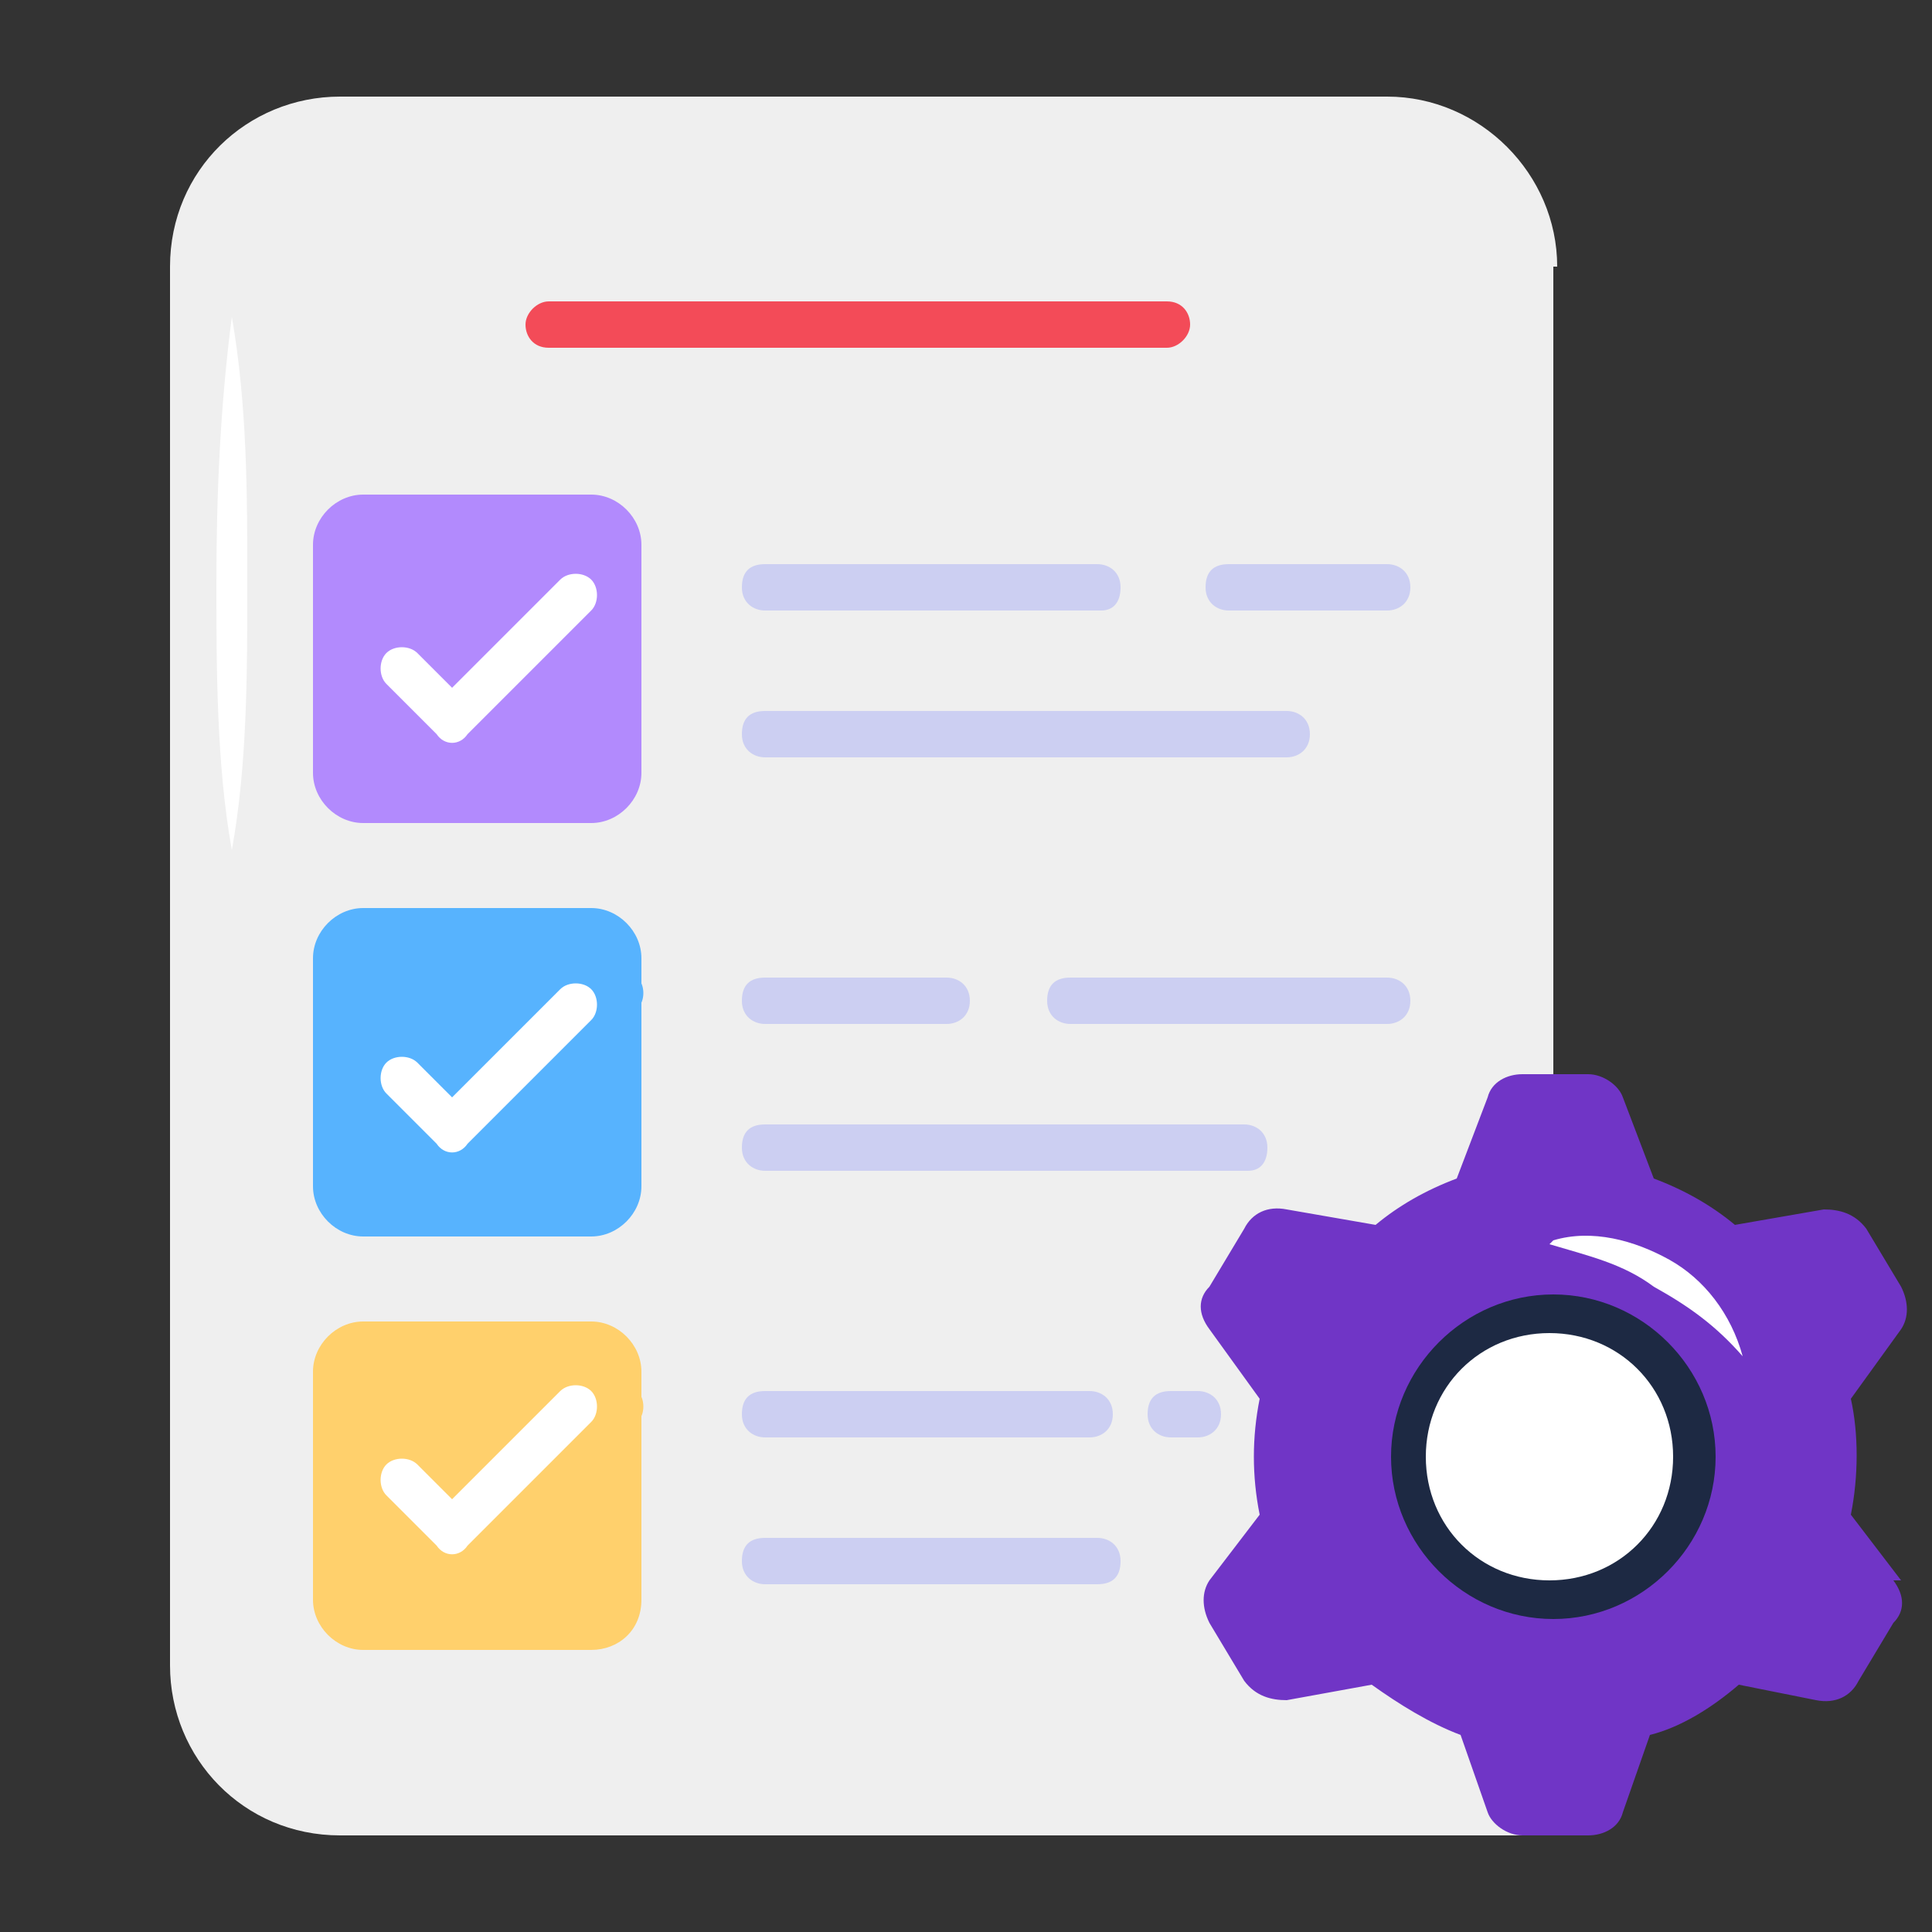 <?xml version="1.0" encoding="UTF-8"?>
<svg id="Layer_1" xmlns="http://www.w3.org/2000/svg" version="1.1" viewBox="0 0 50 50">
  <rect x="0" y="0" width="50" height="50" fill="#333333" stroke="none"/>
  <!-- Generator: Adobe Illustrator 29.1.0, SVG Export Plug-In . SVG Version: 2.1.0 Build 142)  -->
  <defs>
    <style>
      .st0 {
        fill: #fff;
      }

      .st1 {
        fill: #57b3fe;
      }

      .st2 {
        fill: #ffd06c;
      }

      .st3 {
        fill: #b28afd;
      }

      .st4 {
        fill: #7035c6;
      }

      .st5 {
        fill: #efefef;
      }

      .st6 {
        fill: #f34b58;
      }

      .st7 {
        fill: #1d2943;
      }

      .st8 {
        fill: #cccff2;
      }
    </style>
  </defs>
  <g id="_x37_7">
    <path class="st5" d="M40.2,6.9v40.6H8.8c-2.5,0-4.4-2-4.4-4.4V6.9c0-2.5,2-4.4,4.4-4.4h27.1c2.4,0,4.4,2,4.4,4.4Z"/>
    <path class="st6" d="M30.3,9H14.2c-.4,0-.6-.3-.6-.6s.3-.6.6-.6h16c.4,0,.6.3.6.6s-.3.6-.6.6Z"/>
    <g>
      <path class="st3" d="M15.3,21.3h-5.9c-.7,0-1.3-.6-1.3-1.3v-5.9c0-.7.6-1.3,1.3-1.3h5.9c.7,0,1.3.6,1.3,1.3v5.9c0,.7-.6,1.3-1.3,1.3Z"/>
      <g>
        <g>
          <path class="st8" d="M35.9,15.8h-4.1c-.3,0-.6-.2-.6-.6s.2-.6.6-.6h4.1c.3,0,.6.2.6.6s-.3.6-.6.6Z"/>
          <path class="st8" d="M28.5,15.8h-8.7c-.3,0-.6-.2-.6-.6s.2-.6.6-.6h8.6c.3,0,.6.2.6.6s-.2.6-.5.6Z"/>
        </g>
        <path class="st8" d="M33.3,19.6h-13.5c-.3,0-.6-.2-.6-.6s.2-.6.6-.6h13.5c.3,0,.6.2.6.6s-.3.6-.6.6Z"/>
      </g>
    </g>
    <g>
      <path class="st1" d="M15.3,32h-5.9c-.7,0-1.3-.6-1.3-1.3v-5.9c0-.7.6-1.3,1.3-1.3h5.9c.7,0,1.3.6,1.3,1.3v5.9c0,.7-.6,1.3-1.3,1.3h0Z"/>
      <path class="st1" d="M12.1,29.7l-1.5-1.5c-.2-.2-.2-.6,0-.8s.6-.2.8,0l1.1,1.1,3.2-3.2c.2-.2.6-.2.8,0s.2.6,0,.8l-3.5,3.5c-.2.3-.6.3-.8,0h0Z"/>
      <g>
        <g>
          <path class="st8" d="M35.9,26.5h-8.2c-.3,0-.6-.2-.6-.6s.2-.6.6-.6h8.2c.3,0,.6.2.6.6s-.3.6-.6.6Z"/>
          <path class="st8" d="M24.5,26.5h-4.7c-.3,0-.6-.2-.6-.6s.2-.6.6-.6h4.7c.3,0,.6.2.6.6s-.3.6-.6.6Z"/>
        </g>
        <path class="st8" d="M32.3,30.3h-12.5c-.3,0-.6-.2-.6-.6s.2-.6.6-.6h12.4c.3,0,.6.2.6.6s-.2.6-.5.6Z"/>
      </g>
    </g>
    <g>
      <path class="st2" d="M15.3,42.7h-5.9c-.7,0-1.3-.6-1.3-1.3v-5.9c0-.7.6-1.3,1.3-1.3h5.9c.7,0,1.3.6,1.3,1.3v5.9c0,.8-.6,1.3-1.3,1.3Z"/>
      <path class="st2" d="M12.1,40.4l-1.5-1.5c-.2-.2-.2-.6,0-.8s.6-.2.8,0l1.1,1.1,3.2-3.2c.2-.2.6-.2.8,0s.2.6,0,.8l-3.5,3.5c-.2.3-.6.3-.8,0h0Z"/>
      <g>
        <g>
          <path class="st8" d="M31,37.2h-.7c-.3,0-.6-.2-.6-.6s.2-.6.6-.6h.7c.3,0,.6.2.6.6s-.3.6-.6.6Z"/>
          <path class="st8" d="M28.2,37.2h-8.4c-.3,0-.6-.2-.6-.6s.2-.6.6-.6h8.4c.3,0,.6.2.6.6s-.3.6-.6.6Z"/>
        </g>
        <path class="st8" d="M28.4,41h-8.6c-.3,0-.6-.2-.6-.6s.2-.6.6-.6h8.6c.3,0,.6.2.6.6s-.2.6-.6.6Z"/>
      </g>
    </g>
    <g>
      <path class="st4" d="M49,40.9c.3.4.3.8,0,1.1l-.9,1.5c-.2.4-.6.6-1.1.5l-2-.4c-.7.6-1.5,1.1-2.3,1.3l-.7,2c-.1.4-.5.6-.9.6h-1.7c-.4,0-.8-.3-.9-.6l-.7-2c-.8-.3-1.6-.8-2.3-1.3l-2.2.4c-.4,0-.8-.1-1.1-.5l-.9-1.5c-.2-.4-.2-.8,0-1.1l1.3-1.7c-.2-1-.2-2,0-3l-1.3-1.8c-.3-.4-.3-.8,0-1.1l.9-1.5c.2-.4.6-.6,1.1-.5l2.3.4c.6-.5,1.3-.9,2.1-1.2l.8-2.1c.1-.4.5-.6.9-.6h1.7c.4,0,.8.3.9.6l.8,2.1c.8.3,1.5.7,2.1,1.2l2.3-.4c.4,0,.8.1,1.1.5l.9,1.5c.2.4.2.8,0,1.1l-1.3,1.8c.2.9.2,2,0,3l1.3,1.7Z"/>
      <path class="st7" d="M44.4,37.7c0,2.3-1.9,4.2-4.2,4.2s-4.2-1.9-4.2-4.2,1.9-4.2,4.2-4.2,4.2,1.9,4.2,4.2Z"/>
      <path class="st0" d="M43.3,37.7c0,1.8-1.4,3.2-3.2,3.2s-3.2-1.4-3.2-3.2,1.4-3.2,3.2-3.2,3.2,1.4,3.2,3.2Z"/>
    </g>
    <path class="st0" d="M40.2,32.1c1-.3,2.1,0,3,.5s1.6,1.4,1.9,2.5c-.7-.8-1.4-1.3-2.3-1.8-.8-.6-1.7-.8-2.7-1.1h0Z"/>
    <path class="st0" d="M11.3,19l-1.3-1.3c-.2-.2-.2-.6,0-.8s.6-.2.8,0l.9.9,2.8-2.8c.2-.2.6-.2.8,0s.2.6,0,.8l-3.2,3.2c-.2.3-.6.3-.8,0Z"/>
    <path class="st0" d="M11.3,29.6l-1.3-1.3c-.2-.2-.2-.6,0-.8s.6-.2.8,0l.9.9,2.8-2.8c.2-.2.6-.2.8,0s.2.6,0,.8l-3.2,3.2c-.2.3-.6.3-.8,0h0Z"/>
    <path class="st0" d="M11.3,40l-1.3-1.3c-.2-.2-.2-.6,0-.8s.6-.2.8,0l.9.9,2.8-2.8c.2-.2.6-.2.8,0s.2.6,0,.8l-3.2,3.2c-.2.3-.6.3-.8,0h0Z"/>
    <path class="st0" d="M6,8.2c.4,2.3.4,4.6.4,6.9s0,4.7-.4,6.9c-.4-2.2-.4-4.8-.4-6.9,0-2.3.1-4.6.4-6.9Z"/>
  </g>
</svg>